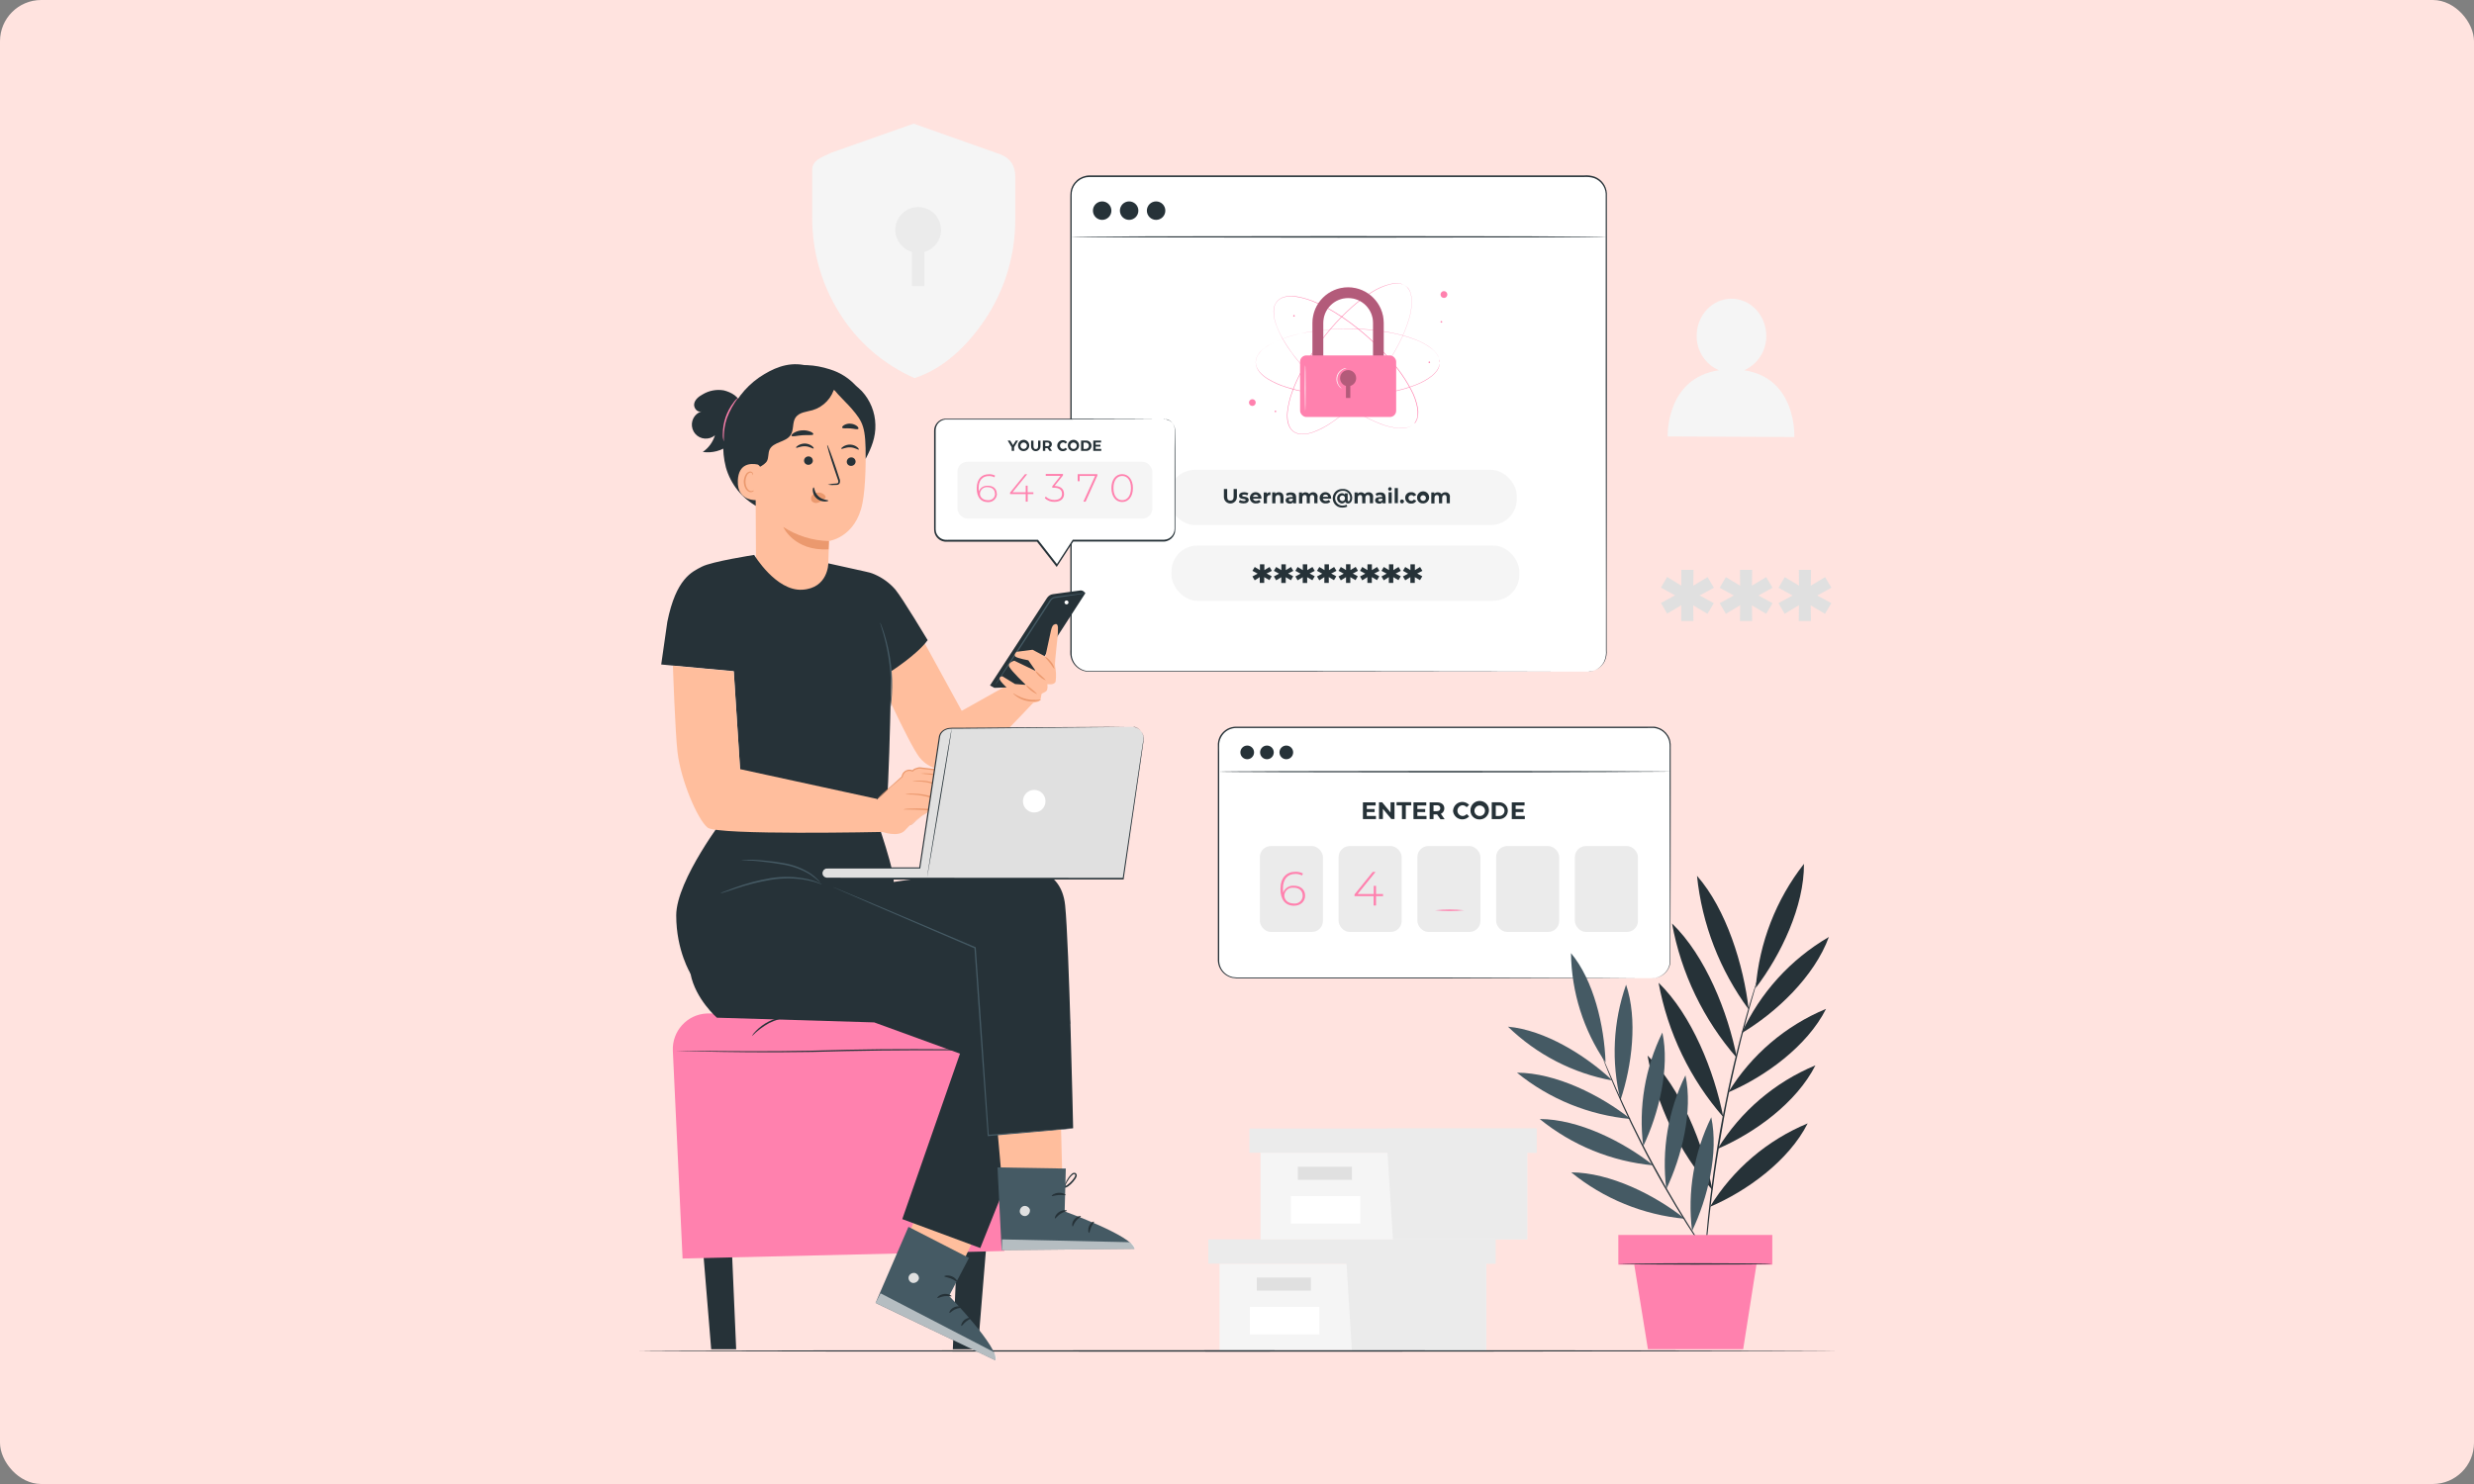 <?xml version="1.0" encoding="UTF-8"?>
<svg xmlns="http://www.w3.org/2000/svg" viewBox="0 0 300 180">
  <rect x="0" y="0" width="300" height="180" fill="#808080" stroke="none"/>
  <defs>
    <style>
      .cls-1 {
        fill: #ebebeb;
      }

      .cls-2 {
        fill: #eb996e;
      }

      .cls-3 {
        fill: #f5f5f5;
      }

      .cls-4 {
        fill: #fff;
      }

      .cls-5 {
        fill: #ffe3df;
      }

      .cls-6 {
        fill: #fafafa;
      }

      .cls-7 {
        fill: #ffbe9d;
      }

      .cls-8 {
        fill: #ff81ae;
      }

      .cls-9 {
        fill: #e0e0e0;
      }

      .cls-10 {
        fill: #455a64;
      }

      .cls-11 {
        fill: #263238;
      }

      .cls-12 {
        opacity: .3;
      }

      .cls-13 {
        opacity: .6;
      }
    </style>
  </defs>
  <g id="BG">
    <rect class="cls-5" width="300" height="180" rx="5" ry="5"></rect>
  </g>
  <g id="illustrations">
    <g>
      <g id="freepik--background-complete--inject-14">
        <path class="cls-3" d="m211.5,44.91c1.64-.73,2.7-2.36,2.68-4.16,0-2.48-1.87-4.51-4.2-4.52s-4.22,1.99-4.24,4.48c-.03,1.81,1.03,3.47,2.69,4.2-6.49.98-6.2,8.03-6.2,8.03l15.35.07s.35-7.13-6.08-8.1Z"></path>
        <path class="cls-3" d="m120.82,18.55l-10.03-3.55-9.93,3.5c-1.27.59-2.37.94-2.37,2.11v5.79c-.01,4.07,1.12,8.06,3.27,11.51,2.17,3.52,5.35,6.29,9.14,7.95,4.06-1.3,7.09-4.76,8.94-7.72,2.15-3.45,3.28-7.44,3.27-11.51v-5.21c-.01-1.66-.91-2.47-2.3-2.87Z"></path>
        <path class="cls-1" d="m114.11,27.9c0-1.53-1.23-2.78-2.76-2.79-1.53,0-2.78,1.23-2.79,2.76,0,1.25.82,2.34,2.02,2.68v4.15h1.52v-4.15c1.19-.33,2.02-1.42,2.02-2.66Z"></path>
        <path class="cls-9" d="m206.11,72.23l1.71.93-.77,1.29-1.73-1.02.03,1.9h-1.48v-1.92l-1.71,1.02-.75-1.29,1.71-.93-1.71-.94.75-1.29,1.72,1.06v-1.92h1.48l-.03,1.92,1.73-1.04.77,1.29-1.72.93Z"></path>
        <path class="cls-9" d="m213.23,72.23l1.71.93-.77,1.29-1.73-1.02.03,1.9h-1.48l.02-1.92-1.73,1.04-.75-1.29,1.71-.93-1.71-.94.75-1.29,1.73,1.04-.02-1.92h1.48l-.03,1.92,1.73-1.04.77,1.29-1.71.94Z"></path>
        <path class="cls-9" d="m220.36,72.23l1.71.93-.77,1.29-1.73-1.02.03,1.9h-1.48l.02-1.92-1.73,1.04-.75-1.29,1.71-.93-1.7-.94.75-1.29,1.73,1.04-.02-1.92h1.48l-.03,1.92,1.73-1.04.77,1.29-1.73.94Z"></path>
        <polygon class="cls-3" points="147.88 153.27 147.88 163.78 163.26 163.78 180.22 163.78 180.22 153.27 147.88 153.27"></polygon>
        <polygon class="cls-1" points="146.52 150.32 146.52 153.27 181.35 153.27 181.35 150.32 163.26 150.32 146.52 150.32"></polygon>
        <polygon class="cls-1" points="163.93 163.78 180.22 163.78 180.22 153.27 181.35 153.27 181.35 150.32 163.26 150.32 163.26 152.99 163.93 163.78"></polygon>
        <rect class="cls-9" x="152.4" y="154.96" width="6.56" height="1.58"></rect>
        <rect class="cls-4" x="151.56" y="158.52" width="8.42" height="3.34"></rect>
        <polygon class="cls-3" points="152.85 139.82 152.85 150.34 168.23 150.34 185.19 150.34 185.19 139.82 152.85 139.82"></polygon>
        <polygon class="cls-1" points="151.5 136.88 151.5 139.82 186.33 139.82 186.33 136.88 168.23 136.88 151.5 136.88"></polygon>
        <polygon class="cls-1" points="168.91 150.34 185.19 150.34 185.19 139.82 186.33 139.82 186.33 136.88 168.23 136.88 168.23 139.55 168.91 150.34"></polygon>
        <rect class="cls-9" x="157.38" y="141.52" width="6.56" height="1.58"></rect>
        <rect class="cls-4" x="156.53" y="145.08" width="8.42" height="3.34"></rect>
      </g>
      <g id="freepik--Floor--inject-14">
        <path class="cls-11" d="m222.47,163.86s-32.45.09-72.47.09-72.47-.04-72.47-.09,32.44-.09,72.47-.09,72.47.03,72.47.09Z"></path>
      </g>
      <g id="freepik--window-2--inject-14">
        <rect class="cls-4" x="147.76" y="88.22" width="54.77" height="30.43" rx="2.16" ry="2.16"></rect>
        <path class="cls-11" d="m200.37,118.65s.15,0,.42-.05c.41-.09.79-.29,1.09-.59.22-.22.38-.48.49-.77.06-.17.1-.34.12-.52v-3.39c0-4.22-.02-10.32-.03-17.86v-4.39c0-.5.05-1.02-.16-1.48-.29-.72-.96-1.22-1.73-1.3-.25-.02-.53,0-.79,0h-49.86c-.7,0-1.36.35-1.74.94-.19.29-.31.62-.34.96-.02.34,0,.71,0,1.06v25.33c.02.3.1.6.24.87.29.54.8.92,1.4,1.05.3.05.61.06.91.05h25.56l17.86.03,4.85.02h1.7-1.7l-4.85.02-17.86.03h-25.56c-.32.02-.63,0-.94-.05-.65-.14-1.2-.56-1.51-1.14-.16-.29-.24-.61-.26-.94v-26.33c.03-.37.14-.73.34-1.04.21-.31.48-.57.81-.75.33-.18.7-.27,1.08-.27h50.67c.27.03.54.11.78.23.48.25.86.66,1.07,1.16.1.25.15.51.16.77v5.15c0,7.54-.02,13.64-.03,17.86v3.39c-.02.18-.06.36-.13.53-.11.29-.28.56-.5.78-.3.3-.69.5-1.11.59-.11.02-.21.03-.32.03l-.12.03Z"></path>
        <path class="cls-11" d="m166.85,98.97v.38h-1.58v-2.03h1.54v.38h-1.07v.43h.95v.37h-.95v.47h1.11Z"></path>
        <path class="cls-11" d="m169.1,97.31v2.03h-.39l-1.02-1.24v1.24h-.47v-2.03h.38l1.02,1.24v-1.24h.48Z"></path>
        <path class="cls-11" d="m170.01,97.69h-.66v-.39h1.78v.39h-.66v1.66h-.47v-1.66Z"></path>
        <path class="cls-11" d="m172.98,98.97v.38h-1.58v-2.03h1.55v.38h-1.08v.43h.95v.37h-.95v.47h1.11Z"></path>
        <path class="cls-11" d="m174.66,99.35l-.4-.57h-.43v.57h-.47v-2.03h.89c.55,0,.89.28.89.74,0,.28-.16.54-.42.65l.46.66h-.51Zm-.44-1.67h-.39v.71h.39c.29,0,.43-.13.43-.36s-.15-.36-.43-.36Z"></path>
        <path class="cls-11" d="m176.2,98.33c.04-.62.57-1.1,1.19-1.06.29.02.56.15.76.36l-.3.28c-.13-.15-.32-.24-.51-.24-.36.03-.63.34-.61.7.02.33.28.58.61.61.2,0,.39-.09.51-.24l.3.28c-.42.46-1.13.49-1.59.07-.22-.2-.35-.47-.37-.77Z"></path>
        <path class="cls-11" d="m178.31,98.33c-.03-.62.44-1.15,1.06-1.18.62-.03,1.15.44,1.18,1.06.03.62-.44,1.15-1.06,1.18-.02,0-.04,0-.06,0-.58.03-1.08-.41-1.12-.99,0-.02,0-.04,0-.07Zm1.76,0c0-.35-.3-.63-.65-.63s-.63.3-.63.65c0,.35.29.63.64.63.35,0,.63-.27.64-.61,0-.01,0-.03,0-.04Z"></path>
        <path class="cls-11" d="m180.9,97.31h.92c.56,0,1.02.45,1.02,1.02s-.45,1.02-1.02,1.02h-.93v-2.03Zm.91,1.66c.35,0,.63-.28.63-.63,0-.35-.28-.63-.63-.63h-.43v1.27h.43Z"></path>
        <path class="cls-11" d="m184.9,98.97v.38h-1.58v-2.03h1.55v.38h-1.08v.43h.95v.37h-.95v.47h1.11Z"></path>
        <rect class="cls-1" x="152.77" y="102.62" width="7.65" height="10.42" rx="1.34" ry="1.34"></rect>
        <rect class="cls-1" x="162.32" y="102.62" width="7.65" height="10.42" rx="1.34" ry="1.34"></rect>
        <rect class="cls-1" x="171.87" y="102.62" width="7.65" height="10.42" rx="1.34" ry="1.34"></rect>
        <rect class="cls-1" x="181.42" y="102.62" width="7.65" height="10.42" rx="1.34" ry="1.34"></rect>
        <rect class="cls-1" x="190.97" y="102.62" width="7.65" height="10.42" rx="1.34" ry="1.34"></rect>
        <path class="cls-8" d="m158.26,108.63c0,.74-.58,1.23-1.35,1.23-1.07,0-1.64-.77-1.64-2.03,0-1.37.73-2.09,1.81-2.09.32-.01.64.06.92.21l-.12.24c-.25-.13-.52-.2-.8-.19-.91,0-1.51.6-1.51,1.78,0,.16.01.33.03.49.2-.54.73-.88,1.3-.84.81,0,1.36.47,1.36,1.2Zm-.3,0c0-.58-.42-.96-1.1-.96-.56-.06-1.06.34-1.12.9,0,.02,0,.05,0,.07,0,.48.4.95,1.16.95.53.06,1.01-.32,1.06-.85,0-.04,0-.07,0-.11Z"></path>
        <path class="cls-8" d="m167.71,108.7h-.85v1.13h-.29v-1.13h-2.32v-.21l2.21-2.73h.34l-2.17,2.68h1.95v-.99h.28v.99h.85v.26Z"></path>
        <path class="cls-8" d="m177.55,110.41c-1.18.12-2.37.12-3.54,0,1.18-.12,2.37-.12,3.54,0Z"></path>
        <circle class="cls-11" cx="151.24" cy="91.26" r=".83"></circle>
        <path class="cls-11" d="m154.46,91.26c0,.46-.37.83-.83.83s-.83-.37-.83-.83.37-.83.83-.83.83.37.83.83h0Z"></path>
        <circle class="cls-11" cx="155.98" cy="91.26" r=".83"></circle>
        <path class="cls-11" d="m202.62,93.6s-12.27.09-27.39.09-27.39-.04-27.39-.09,12.26-.09,27.39-.09,27.39.04,27.39.09Z"></path>
      </g>
      <g id="freepik--window-1--inject-14">
        <rect class="cls-4" x="129.86" y="21.38" width="64.92" height="60.08" rx="2.22" ry="2.22"></rect>
        <path class="cls-11" d="m192.56,81.46h.16c.16-.01.31-.04.46-.09.6-.18,1.09-.61,1.35-1.17.18-.42.25-.88.21-1.33v-5.8c0-6.23-.02-15.23-.03-26.38v-23.2c-.05-.84-.6-1.58-1.39-1.88-.4-.13-.83-.17-1.25-.14h-59.99c-.51,0-1,.19-1.38.52-.4.34-.66.81-.73,1.32-.02.26-.03.52-.02.78v43.95c0,3.68,0,7.27,0,10.76v.65c.02.21.07.41.15.61.16.39.42.72.77.96.34.24.75.37,1.16.38h24.48l26.38.03h9.67-2.5l-7.17.02-26.38.03h-24.49c-.91-.02-1.73-.59-2.07-1.44-.08-.21-.14-.43-.16-.65-.02-.23,0-.44,0-.66V24.08c0-.27,0-.54.03-.8.07-.55.35-1.05.77-1.42.41-.36.95-.57,1.5-.58h59.97c.44-.04.88.01,1.3.15.85.32,1.43,1.1,1.49,2.01v23.21c0,11.14-.02,20.15-.03,26.38v5.8c.04.46-.03.93-.22,1.35-.35.72-1.06,1.21-1.86,1.26l-.18.02Z"></path>
        <path class="cls-11" d="m134.77,25.55c0,.62-.5,1.12-1.12,1.12-.62,0-1.12-.5-1.12-1.12s.5-1.12,1.12-1.12c0,0,0,0,0,0,.62,0,1.12.5,1.12,1.12,0,0,0,0,0,0Z"></path>
        <circle class="cls-11" cx="136.92" cy="25.55" r="1.12"></circle>
        <circle class="cls-11" cx="140.19" cy="25.55" r="1.12"></circle>
        <path class="cls-11" d="m194.78,28.73c0,.05-14.53.09-32.46.09s-32.46-.04-32.46-.09,14.53-.09,32.46-.09,32.46.04,32.46.09Z"></path>
        <path class="cls-8" d="m171.49,51.36s.02-.04.08-.1l.04-.06.04-.08c.04-.06.07-.13.1-.2,0-.04.03-.08.05-.12l.04-.14c.01-.05.03-.11.03-.16,0-.06.02-.12.02-.18.02-.28,0-.56-.04-.84-.14-.76-.4-1.5-.77-2.18-.48-.91-1.03-1.77-1.66-2.58-.76-.98-1.59-1.91-2.47-2.78-1.02-1-2.11-1.93-3.25-2.77-.61-.45-1.25-.88-1.92-1.29-.69-.42-1.4-.79-2.14-1.12-.76-.35-1.55-.6-2.37-.74-.42-.07-.84-.08-1.27-.03-.21.03-.42.09-.61.18-.19.09-.36.22-.51.38-.14.16-.25.35-.32.55-.06.2-.1.42-.1.63,0,.42.05.85.17,1.26.24.8.58,1.56,1.02,2.27.41.69.86,1.36,1.35,1.99.48.62.99,1.21,1.5,1.76.97,1.04,2.02,2.02,3.13,2.91.96.79,1.98,1.5,3.05,2.14.88.53,1.8.99,2.76,1.35.72.29,1.48.46,2.25.52.28.01.56,0,.84-.06.06,0,.12-.03.17-.04.05-.01.1-.03.16-.05l.14-.06.12-.06c.06-.04.13-.08.18-.12l.07-.05.05-.05c.06-.06.09-.09.09-.09l-.09.09-.05.05-.07.05c-.06.05-.12.09-.19.12l-.11.07-.14.06s-.1.04-.15.05c-.06.02-.11.04-.17.05-.28.06-.56.08-.85.06-.77-.05-1.54-.23-2.26-.51-.96-.37-1.89-.82-2.77-1.35-1.07-.64-2.08-1.36-3.05-2.14-1.11-.9-2.16-1.87-3.13-2.91-.51-.55-1.02-1.14-1.5-1.76-.49-.64-.95-1.31-1.35-2-.43-.72-.77-1.48-1.02-2.29-.12-.41-.18-.84-.18-1.27,0-.22.04-.43.11-.64.08-.21.19-.4.34-.57.15-.16.33-.29.53-.39.2-.09.41-.15.63-.18.43-.05.86-.04,1.28.03.82.15,1.63.4,2.39.75.74.33,1.45.7,2.14,1.12.68.41,1.32.84,1.92,1.29,1.15.85,2.24,1.78,3.25,2.78.89.87,1.72,1.8,2.48,2.79.63.81,1.18,1.68,1.66,2.59.37.68.63,1.42.77,2.19.05.28.06.57.03.85,0,.06-.01.12-.03.17,0,.05-.02.11-.03.16l-.04.15s-.03.08-.05.12c-.03.07-.06.14-.1.2-.01.03-.03.05-.04.08l-.04.06-.12.09Z"></path>
        <path class="cls-8" d="m174.56,43.94v-.2s0-.05-.02-.09c-.01-.07-.03-.14-.06-.21,0-.04-.03-.08-.04-.12l-.07-.14s-.05-.1-.08-.14c-.03-.05-.06-.1-.1-.15-.17-.23-.37-.43-.59-.6-.62-.47-1.3-.85-2.03-1.11-.96-.36-1.95-.64-2.96-.82-1.23-.23-2.47-.37-3.72-.43-1.43-.07-2.85-.04-4.28.09-.75.07-1.51.18-2.29.32-.79.14-1.57.34-2.34.59-.8.24-1.56.58-2.27,1.02-.36.22-.69.5-.96.82-.14.16-.25.34-.34.54-.08.2-.13.41-.14.62,0,.21.05.42.13.62.09.19.2.37.34.54.28.32.61.6.97.82.71.43,1.47.77,2.27,1.02.77.24,1.55.44,2.34.59.78.15,1.54.25,2.29.32,1.42.13,2.85.16,4.28.09,1.25-.05,2.49-.19,3.72-.41,1.01-.18,2-.46,2.96-.82.73-.27,1.41-.64,2.03-1.11.22-.17.42-.38.59-.6.04-.05.07-.1.1-.15.03-.04.06-.09.08-.14l.07-.13s.03-.08.04-.13c.03-.07.05-.14.06-.21,0-.03,0-.06.02-.08v-.2.29c-.01.07-.03.14-.05.21,0,.04-.03.08-.04.13l-.06.14s-.05.1-.08.14c-.03.05-.06.1-.1.15-.17.23-.37.43-.59.61-.61.48-1.3.85-2.03,1.12-.96.37-1.95.65-2.96.83-1.23.23-2.47.38-3.72.43-1.43.07-2.86.04-4.28-.09-.75-.07-1.52-.17-2.3-.32-.79-.15-1.58-.34-2.35-.59-.8-.24-1.56-.58-2.28-1.02-.37-.23-.7-.5-.98-.83-.14-.17-.25-.35-.34-.55-.18-.41-.18-.88,0-1.29.09-.2.2-.38.34-.55.29-.32.62-.6.99-.83.72-.43,1.48-.77,2.28-1.02.77-.25,1.55-.44,2.34-.59.78-.15,1.54-.25,2.3-.32,1.41-.14,2.83-.17,4.25-.11,1.25.06,2.49.2,3.72.44,1.01.19,2,.46,2.96.83.73.27,1.42.64,2.03,1.12.22.18.42.38.59.61.04.05.07.1.1.15.03.05.06.09.08.14l.06.13s.03.09.04.13c.03.07.04.14.05.22v.16c.02.07.02.12.02.12Z"></path>
        <path class="cls-8" d="m170.49,34.71l-.11-.07-.06-.04s-.05-.03-.08-.04c-.06-.04-.13-.06-.2-.08-.04,0-.08-.03-.13-.04l-.15-.03c-.05-.01-.11-.02-.16-.02-.06,0-.12,0-.18,0-.28,0-.56.03-.84.09-.75.2-1.46.51-2.12.92-.87.54-1.7,1.15-2.46,1.83-.93.82-1.8,1.71-2.61,2.66-.93,1.08-1.78,2.23-2.54,3.44-.4.63-.79,1.31-1.15,1.99-.37.71-.7,1.45-.97,2.21-.29.78-.49,1.59-.58,2.42-.05.42-.03.85.06,1.27.05.21.12.41.22.6.1.19.24.35.41.49.17.13.37.22.57.27.21.05.42.07.63.06.42-.02.84-.11,1.24-.26.78-.3,1.52-.69,2.2-1.16.66-.45,1.3-.95,1.9-1.49.59-.52,1.14-1.07,1.66-1.61.97-1.04,1.87-2.15,2.69-3.32.72-1.02,1.36-2.08,1.93-3.19.47-.91.86-1.86,1.16-2.84.24-.74.36-1.51.36-2.29,0-.28-.04-.56-.12-.83,0-.06-.04-.12-.05-.17s-.04-.1-.06-.15l-.06-.13s-.05-.08-.07-.11c-.04-.06-.08-.12-.14-.18l-.05-.07-.05-.05-.09-.09.1.08.05.05s.04.04.06.06c.05.05.1.11.14.18.02.04.05.07.07.11l.06.14s.05.1.06.15c.02.05.04.11.05.17.08.27.12.55.12.84,0,.78-.12,1.55-.36,2.29-.3.98-.69,1.94-1.16,2.85-.57,1.11-1.21,2.18-1.93,3.19-.82,1.17-1.72,2.28-2.69,3.33-.51.55-1.07,1.1-1.66,1.62-.6.54-1.23,1.04-1.9,1.49-.68.48-1.43.88-2.21,1.17-.4.15-.83.24-1.26.26-.22,0-.44-.01-.65-.06-.21-.06-.41-.16-.59-.29-.17-.14-.31-.31-.42-.5-.1-.19-.18-.4-.23-.61-.08-.42-.1-.85-.05-1.28.09-.83.29-1.65.58-2.43.27-.76.6-1.5.97-2.21.36-.7.75-1.37,1.15-2.01.77-1.2,1.62-2.35,2.55-3.44.81-.95,1.68-1.84,2.61-2.66.77-.68,1.59-1.3,2.47-1.83.66-.41,1.38-.72,2.13-.91.28-.07.56-.1.84-.09h.18c.05,0,.11.01.16.02l.15.03.13.04c.07.02.14.05.2.09.03.01.05.02.08.04l.06.04.11.09Z"></path>
        <path class="cls-8" d="m152.15,48.54c.16.16.16.42,0,.58-.16.16-.42.16-.58,0-.16-.16-.16-.42,0-.58.16-.16.42-.16.58,0,0,0,0,0,0,0Z"></path>
        <path class="cls-8" d="m175.51,35.72c0,.23-.18.42-.41.42s-.42-.18-.42-.41c0-.23.18-.42.41-.42,0,0,0,0,0,0,.23,0,.41.18.42.41,0,0,0,0,0,0Z"></path>
        <path class="cls-8" d="m154.76,49.9c0,.06-.05.1-.1.1s-.1-.05-.1-.1.05-.1.1-.1h0c.06,0,.1.05.1.1Z"></path>
        <path class="cls-8" d="m157.01,38.31c0,.06-.05.1-.1.1-.06,0-.1-.05-.1-.1s.05-.1.1-.1h0c.06,0,.1.05.1.1Z"></path>
        <path class="cls-8" d="m173.42,43.94c0,.06-.05.1-.1.1s-.1-.05-.1-.1.05-.1.1-.1.1.05.1.1h0Z"></path>
        <path class="cls-8" d="m174.89,39.04c0,.06-.05.1-.11.1-.06,0-.1-.05-.1-.1,0-.06.05-.1.11-.1.06,0,.1.05.1.1Z"></path>
        <path class="cls-8" d="m167.8,46.25h-1.3v-7.08c0-1.67-1.35-3.02-3.02-3.02s-3.02,1.35-3.02,3.02h0v7.08h-1.31v-7.08c0-2.39,1.94-4.32,4.32-4.32s4.32,1.94,4.32,4.32v7.08Z"></path>
        <g class="cls-12">
          <path d="m167.8,46.25h-1.3v-7.08c0-1.67-1.35-3.02-3.02-3.02s-3.02,1.35-3.02,3.02h0v7.08h-1.31v-7.08c0-2.39,1.94-4.32,4.32-4.32s4.32,1.94,4.32,4.32v7.08Z"></path>
        </g>
        <rect class="cls-8" x="157.65" y="43.11" width="11.65" height="7.47" rx=".76" ry=".76"></rect>
        <g class="cls-12">
          <path d="m164.45,45.87c0-.54-.43-.98-.97-.98s-.98.43-.98.97c0,.44.29.83.71.95v1.46h.53v-1.46c.42-.12.71-.5.71-.93Z"></path>
        </g>
        <path class="cls-6" d="m158.27,49.87s-.05-1.25-.05-2.78.02-2.79.05-2.79.05,1.25.05,2.79-.02,2.78-.05,2.78Z"></path>
        <path class="cls-6" d="m162.71,47.12s-.05,0-.12-.06c-.1-.07-.18-.16-.25-.25-.46-.59-.35-1.44.24-1.9.07-.06.16-.11.24-.15.11-.06.22-.1.34-.12.04,0,.09,0,.13,0-.15.05-.3.11-.44.18-.65.36-.89,1.18-.53,1.84.02.04.04.07.07.11.09.13.2.24.31.35Z"></path>
        <rect class="cls-3" x="141.74" y="56.99" width="42.19" height="6.7" rx="3.16" ry="3.16"></rect>
        <rect class="cls-3" x="142.05" y="66.17" width="42.19" height="6.7" rx="3.16" ry="3.16"></rect>
        <path class="cls-11" d="m148.41,60.28v-.97h.4v.95c0,.34.14.46.39.46s.39-.14.39-.46v-.95h.4v.97c0,.43-.35.79-.79.79-.43,0-.79-.35-.79-.79h0Z"></path>
        <path class="cls-11" d="m150.22,60.92l.13-.28c.14.08.3.13.46.13.18,0,.24-.05.24-.12,0-.22-.8,0-.8-.52,0-.25.23-.43.62-.43.18,0,.35.04.51.12l-.13.27c-.12-.07-.25-.1-.38-.1-.17,0-.25.05-.25.12,0,.23.8,0,.8.53,0,.25-.23.42-.63.42-.2,0-.4-.04-.58-.14Z"></path>
        <path class="cls-11" d="m152.96,60.49h-1.02c.04.17.21.29.38.27.13,0,.25-.04.34-.13l.21.22c-.14.15-.34.23-.55.21-.37.05-.71-.22-.76-.59,0-.03,0-.06,0-.09,0-.37.3-.68.68-.68.01,0,.02,0,.03,0,.37,0,.68.29.69.66,0,0,0,.01,0,.02,0,.03,0,.07,0,.1Zm-1.02-.23h.65c-.05-.18-.24-.29-.42-.24-.12.03-.21.12-.24.24Z"></path>
        <path class="cls-11" d="m154.06,59.69v.36h-.09c-.19,0-.34.15-.34.34,0,.01,0,.02,0,.04v.63h-.39v-1.33h.37v.16c.11-.13.28-.2.44-.18Z"></path>
        <path class="cls-11" d="m155.64,60.28v.76h-.39v-.7c0-.22-.1-.31-.27-.31s-.32.12-.32.36v.66h-.39v-1.33h.37v.16c.12-.12.28-.18.44-.18.29-.02.54.2.55.49,0,.03,0,.06,0,.1Z"></path>
        <path class="cls-11" d="m157.17,60.29v.76h-.36v-.15c-.09.13-.25.2-.41.19-.31,0-.5-.17-.5-.4s.17-.4.57-.4h.3c0-.16-.1-.26-.31-.26-.14,0-.27.04-.38.13l-.14-.27c.17-.11.37-.17.58-.16.41-.01.65.17.65.58Zm-.39.34v-.14h-.26c-.18,0-.24.07-.24.16s.08.16.22.16c.12,0,.23-.07.27-.18h.01Z"></path>
        <path class="cls-11" d="m159.76,60.28v.76h-.39v-.7c0-.22-.09-.31-.25-.31s-.29.11-.29.34v.68h-.37v-.7c0-.22-.09-.31-.25-.31s-.29.11-.29.34v.68h-.4v-1.33h.37v.16c.11-.12.26-.18.42-.18.17,0,.34.08.44.22.12-.15.29-.23.48-.22.28-.02.53.2.55.48,0,.03,0,.07,0,.1Z"></path>
        <path class="cls-11" d="m161.42,60.49h-1.02c.04.18.2.29.38.27.13,0,.25-.04.34-.13l.2.22c-.14.15-.34.23-.55.21-.37.04-.71-.22-.75-.59,0-.03,0-.06,0-.09,0-.37.3-.68.68-.68.01,0,.02,0,.03,0,.37,0,.68.3.68.68.02.03.02.07.01.1Zm-1.02-.23h.66c-.02-.17-.17-.29-.34-.27-.16,0-.3.12-.31.27h0Z"></path>
        <path class="cls-11" d="m163.97,60.37c0,.44-.2.7-.51.7-.15,0-.29-.08-.34-.22-.09.14-.25.23-.42.22-.35-.04-.6-.35-.56-.69.03-.3.26-.53.56-.56.15,0,.29.05.38.17v-.15h.34v.8c0,.12.05.16.12.16s.18-.13.18-.42c0-.47-.37-.85-.83-.85-.03,0-.06,0-.09,0-.5,0-.9.4-.9.9s.4.9.9.9c.17,0,.33-.04.49-.11l.08.23c-.18.08-.37.12-.57.12-.63.03-1.16-.45-1.19-1.07-.03-.63.45-1.16,1.07-1.19.04,0,.08,0,.12,0,.6-.05,1.12.4,1.17.99,0,.03,0,.06,0,.08Zm-.88.07c.02-.17-.1-.32-.27-.34-.01,0-.03,0-.04,0-.19,0-.34.15-.34.34s.15.34.34.34c.17,0,.31-.13.31-.3,0-.01,0-.03,0-.04Z"></path>
        <path class="cls-11" d="m166.5,60.28v.76h-.39v-.7c0-.22-.09-.31-.25-.31s-.29.11-.29.34v.68h-.39v-.7c0-.22-.09-.31-.25-.31s-.29.11-.29.34v.68h-.39v-1.33h.37v.16c.11-.12.26-.18.42-.18.17,0,.34.08.44.22.12-.14.29-.23.48-.22.28-.02.53.19.55.48,0,.03,0,.07,0,.1Z"></path>
        <path class="cls-11" d="m168.02,60.29v.76h-.36v-.15c-.09.13-.25.2-.41.19-.31,0-.5-.17-.5-.4s.17-.4.57-.4h.3c0-.16-.1-.26-.3-.26-.14,0-.27.04-.38.13l-.14-.27c.17-.11.37-.17.57-.16.41-.01.64.17.64.58Zm-.39.34v-.14h-.26c-.18,0-.24.07-.24.16s.08.16.22.16c.12,0,.24-.07.28-.18Z"></path>
        <path class="cls-11" d="m168.33,59.31c0-.12.1-.22.22-.22,0,0,.01,0,.02,0,.12.01.2.12.19.24-.01.12-.12.2-.24.19-.11-.01-.19-.1-.19-.21Zm.05.4h.38v1.33h-.38v-1.33Z"></path>
        <path class="cls-11" d="m169.12,59.2h.39v1.83h-.39v-1.83Z"></path>
        <path class="cls-11" d="m169.77,60.82c0-.13.11-.24.24-.24s.24.11.24.24-.11.24-.24.24-.24-.11-.24-.24Z"></path>
        <path class="cls-11" d="m170.39,60.38c0-.37.3-.68.67-.68.02,0,.04,0,.07,0,.25-.02.49.11.6.34l-.3.16c-.11-.16-.33-.2-.49-.09-.16.11-.2.33-.09.49.06.1.17.15.29.16.13,0,.24-.07.3-.18l.3.16c-.11.22-.35.36-.6.34-.37.04-.7-.24-.74-.61,0-.03,0-.06,0-.08Z"></path>
        <path class="cls-11" d="m171.84,60.38c-.03-.4.27-.75.68-.78s.75.27.78.68c.03.4-.27.75-.68.78-.02,0-.03,0-.05,0-.37.03-.7-.25-.73-.62,0-.02,0-.04,0-.06Zm1.07,0c-.02-.19-.18-.32-.37-.31-.19.02-.32.18-.31.37.02.17.16.31.34.31.19,0,.34-.15.34-.34,0-.01,0-.02,0-.03Z"></path>
        <path class="cls-11" d="m175.81,60.28v.76h-.39v-.7c0-.22-.1-.31-.25-.31s-.29.11-.29.34v.68h-.39v-.7c0-.22-.09-.31-.25-.31s-.29.11-.29.34v.68h-.39v-1.33h.37v.16c.11-.12.26-.18.42-.18.17,0,.34.07.44.22.12-.14.29-.23.48-.22.28-.02.53.19.55.48,0,.03,0,.07,0,.1Z"></path>
        <path class="cls-11" d="m153.58,69.56l.63.34-.28.47-.63-.37v.7h-.54v-.7l-.61.39-.28-.47.63-.34-.63-.34.28-.47.63.38v-.7h.54v.7l.63-.38.28.47-.65.33Z"></path>
        <path class="cls-11" d="m156.19,69.56l.63.34-.28.48-.63-.37v.7h-.54v-.7l-.62.38-.28-.47.63-.34-.63-.34.28-.47.63.38v-.7h.54v.7l.63-.38.28.47-.64.33Z"></path>
        <path class="cls-11" d="m158.8,69.56l.63.34-.29.48-.63-.37v.7h-.54v-.7l-.62.38-.27-.47.63-.34-.63-.34.27-.47.63.38v-.7h.54v.7l.63-.38.28.47-.64.33Z"></path>
        <path class="cls-11" d="m161.41,69.56l.63.34-.28.47-.63-.37v.7h-.54v-.7l-.61.39-.28-.47.63-.34-.63-.34.28-.47.63.38v-.7h.54v.7l.63-.38.28.47-.65.33Z"></path>
        <path class="cls-11" d="m164.02,69.56l.63.34-.28.47-.63-.37v.7h-.52v-.7l-.63.39-.28-.47.63-.34-.63-.34.28-.47.63.37v-.7h.54v.7l.63-.38.28.47-.64.35Z"></path>
        <path class="cls-11" d="m166.63,69.56l.63.34-.28.47-.63-.37v.7h-.54v-.7l-.62.39-.27-.47.63-.34-.63-.34.27-.47.63.38v-.7h.54v.7l.63-.38.28.47-.64.33Z"></path>
        <path class="cls-11" d="m169.23,69.56l.63.34-.28.47-.63-.37v.7h-.54v-.7l-.61.39-.28-.47.63-.34-.63-.34.28-.47.63.38v-.7h.53v.7l.63-.38.28.47-.64.33Z"></path>
        <path class="cls-11" d="m171.84,69.56l.63.34-.28.47-.63-.37v.7h-.54v-.7l-.62.39-.28-.47.63-.34-.63-.34.28-.47.63.38v-.7h.54v.7l.63-.38.28.47-.64.33Z"></path>
      </g>
      <g id="freepik--Message--inject-14">
        <path class="cls-4" d="m141.1,50.85h-26.37c-.76,0-1.37.61-1.37,1.37,0,0,0,0,0,0v12.01c0,.75.59,1.36,1.34,1.37.01,0,.02,0,.03,0h11.06l2.35,3.02,1.96-3.02h11c.76,0,1.37-.61,1.37-1.37h0v-12.01c0-.76-.61-1.37-1.37-1.37Z"></path>
        <path class="cls-11" d="m141.1,50.85h.13c.13.01.25.04.38.08.2.07.38.19.52.34.21.22.33.51.36.81.03,1.31.02,3.21.03,5.62v6.23c0,.2,0,.4-.03.6-.04.21-.13.4-.25.57-.26.35-.66.57-1.09.59h-11.06l.07-.03c-.62.94-1.28,1.97-1.96,3.01l-.06.1-.07-.09-2.35-3.01.07.03h-11.22c-.62-.07-1.12-.53-1.26-1.13-.03-.19-.05-.38-.04-.58v-11.76c0-.18.03-.36.1-.52.13-.33.37-.6.68-.77.16-.08.32-.13.5-.15.17,0,.33,0,.5,0h13.08l9.48.03,2.58.02h.91-.91l-2.58.02-9.48.03h-13.53c-.15.02-.3.06-.44.14-.28.14-.5.38-.61.68-.06.15-.09.31-.09.46v11.77c-.01.18,0,.36.03.54.12.53.57.93,1.11.99.17.02.37,0,.56,0h10.7l.03.03,2.35,3.01h-.14l1.96-3.01.02-.04h11.1c.39-.01.76-.21.99-.53.11-.15.19-.33.23-.51.03-.19.04-.38.03-.57v-6.23c0-2.4,0-4.31.02-5.62-.03-.28-.15-.55-.34-.76-.14-.16-.31-.28-.5-.36-.16-.03-.32-.03-.48-.01Z"></path>
        <path class="cls-11" d="m122.97,54.25v.44h-.29v-.45l-.49-.8h.31l.34.56.34-.56h.28l-.49.8Z"></path>
        <path class="cls-11" d="m123.45,54.06c-.02-.37.27-.69.65-.71.37-.02.69.27.71.65.02.37-.27.69-.65.71,0,0-.02,0-.03,0-.36.02-.66-.26-.68-.62,0-.01,0-.02,0-.03Zm1.08,0c0-.22-.18-.39-.4-.39s-.39.18-.39.4c0,.22.18.39.39.39.21,0,.39-.16.39-.37,0,0,0-.02,0-.02Z"></path>
        <path class="cls-11" d="m125.03,54.14v-.69h.29v.68c0,.24.1.34.28.34s.28-.1.28-.34v-.68h.29v.7c0,.31-.25.57-.57.57s-.57-.25-.57-.57h0Z"></path>
        <path class="cls-11" d="m127.26,54.69l-.24-.34h-.27v.34h-.29v-1.25h.54c.34,0,.55.17.55.45,0,.17-.1.33-.26.4l.28.4h-.31Zm-.27-1.02h-.24v.45h.24c.18,0,.26-.08.26-.22s-.09-.23-.27-.23h0Z"></path>
        <path class="cls-11" d="m128.2,54.06c0-.37.31-.67.68-.67.2,0,.39.09.52.25l-.19.17c-.08-.1-.19-.15-.32-.15-.22.02-.38.22-.36.44.02.19.17.35.36.36.12,0,.24-.05.32-.15l.19.17c-.24.29-.67.33-.95.09-.15-.13-.24-.31-.25-.51Z"></path>
        <path class="cls-11" d="m129.49,54.06c-.02-.37.27-.69.65-.71.37-.02.69.27.71.65.02.37-.27.69-.65.71,0,0-.02,0-.03,0-.36.02-.66-.26-.68-.62,0-.01,0-.02,0-.03Zm1.08,0c0-.22-.18-.39-.4-.39-.22,0-.39.18-.39.4,0,.21.18.39.39.39.21,0,.39-.16.39-.37,0,0,0-.02,0-.03h0Z"></path>
        <path class="cls-11" d="m131.09,53.44h.57c.35-.04.66.22.69.56.04.35-.22.66-.56.69-.04,0-.09,0-.13,0h-.57v-1.25Zm.56,1.02c.22,0,.39-.17.39-.39s-.17-.39-.39-.39h-.26v.78h.26Z"></path>
        <path class="cls-11" d="m133.54,54.46v.23h-.97v-1.25h.95v.23h-.66v.27h.58v.23h-.58v.28h.68Z"></path>
        <rect class="cls-3" x="116.1" y="56.01" width="23.63" height="6.89" rx="1.2" ry="1.2"></rect>
        <path class="cls-8" d="m120.89,59.88c0,.56-.45,1.02-1.01,1.02-.03,0-.07,0-.1,0-.87,0-1.34-.63-1.34-1.67,0-1.13.6-1.71,1.48-1.71.26-.01.52.05.75.17l-.1.2c-.2-.11-.43-.16-.66-.15-.75,0-1.24.49-1.24,1.46,0,.13,0,.27.03.4.16-.44.6-.71,1.06-.68.68-.02,1.11.37,1.11.97Zm-.24,0c0-.48-.34-.79-.9-.79-.46-.05-.87.29-.92.75,0,.02,0,.03,0,.05,0,.39.34.78.95.78.43.05.83-.25.88-.68,0-.04,0-.07,0-.11h-.01Z"></path>
        <path class="cls-8" d="m125.32,59.93h-.7v.92h-.24v-.92h-1.9v-.18l1.81-2.23h.27l-1.78,2.19h1.6v-.81h.23v.81h.7v.22Z"></path>
        <path class="cls-8" d="m129.03,59.91c0,.56-.4.96-1.17.96-.44.02-.86-.15-1.17-.45l.12-.19c.28.28.66.42,1.05.41.6,0,.92-.28.92-.74s-.3-.74-.97-.74h-.21v-.18l.99-1.26h-1.78v-.23h2.09v.17l-1.02,1.28c.79.03,1.14.41,1.14.95Z"></path>
        <path class="cls-8" d="m133.07,57.51v.17l-1.43,3.17h-.27l1.42-3.12h-1.87v.64h-.24v-.86h2.39Z"></path>
        <path class="cls-8" d="m134.77,59.2c0-1.04.54-1.69,1.3-1.69s1.31.65,1.31,1.69-.54,1.69-1.31,1.69-1.3-.68-1.3-1.69Zm2.37,0c0-.93-.43-1.47-1.06-1.47s-1.06.54-1.06,1.47.43,1.47,1.06,1.47,1.06-.55,1.06-1.47Z"></path>
      </g>
      <g id="freepik--Plant--inject-14">
        <path class="cls-11" d="m207.35,146.38c4.43-1.88,9.56-5.58,11.85-10.12-4.92,2.04-9.06,5.58-11.85,10.12"></path>
        <path class="cls-11" d="m208.29,139.34c4.43-1.88,9.56-5.58,11.85-10.12-4.92,2.04-9.07,5.58-11.85,10.12"></path>
        <path class="cls-11" d="m209.58,132.49c4.43-1.88,9.56-5.58,11.85-10.12-4.92,2.04-9.07,5.58-11.85,10.12"></path>
        <path class="cls-11" d="m211.18,125.32c4.18-2.47,8.84-6.87,10.59-11.67-4.65,2.71-8.34,6.78-10.58,11.67"></path>
        <path class="cls-11" d="m212.9,119.83c3.05-3.98,5.89-9.92,5.85-15.05-3.39,4.33-5.42,9.57-5.85,15.05"></path>
        <path class="cls-11" d="m212.05,122.44c-.62-5.39-2.71-12.16-6.27-16.21.6,5.87,2.77,11.46,6.27,16.21"></path>
        <path class="cls-11" d="m210.62,128.33c-1.08-5.56-3.83-12.43-7.87-16.32,1.11,6.05,3.82,11.69,7.87,16.32"></path>
        <path class="cls-11" d="m208.97,135.52c-1.08-5.57-3.83-12.43-7.85-16.32,1.11,6.05,3.82,11.69,7.87,16.32"></path>
        <path class="cls-11" d="m207.65,144.35c-1.09-5.56-3.83-12.43-7.87-16.32,1.11,6.05,3.82,11.69,7.87,16.32"></path>
        <path class="cls-11" d="m213.11,118.78s-.03.05-.03.08c-.02.06-.05.15-.08.25-.07.23-.18.56-.31.96-.27.84-.63,2.05-1.05,3.56s-.89,3.31-1.37,5.33-.95,4.25-1.4,6.59-.8,4.6-1.09,6.66-.5,3.91-.66,5.46-.26,2.82-.31,3.7c-.03.43-.05.76-.06,1.02v.26s0,.06,0,.09c.01-.03.02-.06.02-.09,0-.07,0-.16.03-.26.02-.24.06-.58.1-1.02.07-.87.2-2.13.37-3.69s.4-3.41.69-5.45.68-4.3,1.1-6.65.92-4.57,1.38-6.59.92-3.82,1.33-5.34.75-2.73,1-3.57l.28-.97c.03-.1.05-.19.07-.25,0-.03,0-.06,0-.09Z"></path>
        <path class="cls-10" d="m205.18,149.31c1.88-3.93,3.25-9.48,2.33-13.79-2.1,4.27-2.91,9.06-2.33,13.79"></path>
        <path class="cls-10" d="m202.06,144.22c1.88-3.94,3.25-9.48,2.32-13.79-2.1,4.27-2.91,9.06-2.32,13.79"></path>
        <path class="cls-10" d="m199.26,139.03c1.88-3.94,3.25-9.48,2.32-13.79-2.1,4.27-2.91,9.06-2.32,13.79"></path>
        <path class="cls-10" d="m196.5,133.44c1.4-4.16,2.1-9.84.68-14-1.58,4.5-1.81,9.37-.68,14"></path>
        <path class="cls-10" d="m194.69,128.87c-.14-4.43-1.44-9.98-4.19-13.26.06,4.74,1.52,9.35,4.19,13.26"></path>
        <path class="cls-10" d="m195.53,131.06c-3.26-3.07-8.22-6.13-12.67-6.53,3.48,3.38,7.89,5.66,12.67,6.53"></path>
        <path class="cls-10" d="m197.73,135.73c-3.65-2.9-9.08-5.61-13.78-5.62,3.93,3.2,8.73,5.15,13.78,5.62"></path>
        <path class="cls-10" d="m200.48,141.35c-3.65-2.89-9.08-5.61-13.77-5.62,3.93,3.2,8.73,5.15,13.77,5.62"></path>
        <path class="cls-10" d="m204.31,147.83c-3.65-2.9-9.08-5.61-13.78-5.63,3.93,3.2,8.73,5.16,13.78,5.63"></path>
        <path class="cls-11" d="m194.27,128.07s0,.02.02.07l.07.21.3.8c.27.68.68,1.69,1.2,2.9,1.04,2.43,2.59,5.76,4.51,9.32.96,1.78,1.93,3.45,2.83,4.95s1.76,2.83,2.49,3.94,1.35,1.99,1.77,2.59l.5.68.13.18s.05.06.05.06c-.01-.02-.02-.05-.04-.07l-.12-.19c-.12-.17-.27-.41-.47-.71-.42-.61-1.02-1.51-1.73-2.62s-1.56-2.45-2.46-3.95-1.85-3.18-2.81-4.95c-1.92-3.53-3.47-6.85-4.55-9.29-.53-1.21-.96-2.2-1.24-2.88l-.34-.79-.09-.2s-.02-.03-.03-.05Z"></path>
        <polygon class="cls-8" points="196.24 149.79 214.91 149.79 214.91 153.39 212.99 153.39 211.38 163.65 199.83 163.65 198.17 153.39 196.24 153.39 196.24 149.79"></polygon>
        <path class="cls-11" d="m196.24,153.31s4.15-.09,9.27-.09,9.27.04,9.27.09-4.15.08-9.27.08-9.27-.04-9.27-.08Z"></path>
      </g>
      <g id="freepik--Character--inject-14">
        <polygon class="cls-11" points="89.27 163.66 86.24 163.66 85.12 150.01 88.68 150.01 89.27 163.66"></polygon>
        <polygon class="cls-11" points="115.54 163.66 118.57 163.66 119.69 150.01 116.13 150.01 115.54 163.66"></polygon>
        <path class="cls-8" d="m121.78,151.74l-39.01.91-1.18-25.2c-.11-2.38,1.73-4.41,4.11-4.52.07,0,.14,0,.21,0h33.24c2.39,0,4.33,1.94,4.33,4.33,0,.1,0,.2-.01.3l-1.68,24.19Z"></path>
        <path class="cls-11" d="m123.78,127.37h-.43l-1.23.02h-4.52c-3.82,0-9.09-.03-14.92.1-5.83.19-11.11.16-14.92.1-1.91-.03-3.46-.07-4.52-.1l-1.23-.04h-.32s-.07,0-.11,0h1.66l4.52.04c3.82.03,9.09.04,14.92-.16,5.83-.13,11.1-.07,14.92-.04l4.52.04,1.23.02h.32l.11.02Z"></path>
        <path class="cls-11" d="m95.81,123.32c-.88.13-1.73.38-2.53.76-.78.43-1.49.97-2.1,1.6.12-.24.29-.45.48-.63.9-.93,2.08-1.53,3.36-1.71.26-.05.53-.06.79-.02Z"></path>
        <path class="cls-7" d="m111.85,77.51l4.77,8.71,6.97-3.91,3.39,1.12s-8.54,9.28-9.94,9.77-4.03.56-5.53-1.32c-1.35-1.72-5.36-10.72-5.36-10.72l5.7-3.65Z"></path>
        <path class="cls-11" d="m131.49,71.82c-.12-.15-.32-.23-.51-.2l-3.31.45c-.29.04-.55.21-.71.46l-6.91,10.61.53.29,3.68-.12,7.35-11.36-.1-.13Z"></path>
        <path class="cls-4" d="m129.13,73.2c.07.11.22.14.33.07.11-.07.14-.22.07-.33-.07-.11-.22-.14-.33-.07-.02.01-.04.03-.05.04-.08.07-.09.2-.02.28Z"></path>
        <path class="cls-10" d="m131.59,71.95c-.21.06-.43.1-.64.13l-1.76.27-1.22.18c-.21.02-.4.13-.51.3l-.39.61c-.55.84-1.14,1.75-1.76,2.71-1.26,1.92-2.4,3.66-3.24,4.91l-1,1.5c-.12.19-.25.36-.39.53.1-.2.21-.39.34-.57l.95-1.51c.81-1.27,1.93-3.02,3.19-4.94.63-.96,1.23-1.87,1.77-2.71.14-.21.27-.41.4-.61.15-.21.38-.34.63-.37l1.22-.16,1.77-.21c.21-.04.42-.06.64-.06Z"></path>
        <path class="cls-7" d="m127.9,75.74s-.29-.05-.46.76-.68,3.13-.68,3.13l-1.55-.82-1.94.25s-.42.39-.11.6,1.54.43,1.54.43l.9,1.3-2.6-1.25s-.87.23-.61.75,2,2.18,2,2.18l-1.3-.1-1.54-.94s-.47.02-.3.43,1.79,1.87,1.79,1.87l1.95.95s1.07-.08,1.17-.4c.07-.25.11-.5.13-.76,0,0,.57-.15.68-.43.06-.23.07-.47.04-.71,0,0,.89.16,1-.34.08-.62.05-1.24-.07-1.85-.09-.38.38-3.92.34-4.03s.19-1.27-.37-1.04Z"></path>
        <path class="cls-2" d="m126.22,84.89c-.15.09-.33.15-.51.16-.87.13-1.75-.08-2.46-.59-.27-.19-.4-.34-.38-.37s.65.48,1.6.7,1.74.03,1.75.09Z"></path>
        <path class="cls-2" d="m125.76,84.19s-.38-.14-.75-.44-.61-.61-.58-.64.34.19.7.49.65.55.62.59Z"></path>
        <path class="cls-2" d="m126.79,82.51s-.38-.13-.72-.45-.55-.65-.51-.68.31.23.64.53.62.55.59.6Z"></path>
        <path class="cls-2" d="m127.87,81.15c-.05.02-.25-.34-.56-.74s-.61-.68-.58-.73.41.18.73.61c.22.24.36.54.4.86Z"></path>
        <path class="cls-11" d="m129.18,143.94c.03-.11.03-.22,0-.32-.05-.29-.17-.57-.34-.82-.06-.09-.12-.16-.19-.23-.1-.09-.24-.12-.37-.08-.07.03-.13.08-.16.16-.02.07-.02.15,0,.22.05.12.1.23.17.34.13.21.23.42.39.68.1.14.26.21.43.19.15-.03.29-.09.42-.18.22-.16.43-.35.61-.57.09-.1.17-.21.24-.31.08-.11.14-.23.18-.36.04-.16-.04-.32-.18-.39-.14-.04-.28,0-.39.09-.15.14-.29.29-.41.46-.17.24-.31.5-.4.78-.04.1-.07.2-.07.31.16-.36.35-.7.58-1.02.11-.15.25-.29.39-.41.08-.05.17-.09.23-.06.07.04.1.12.07.2-.04.11-.09.2-.16.29-.07.1-.15.2-.23.3-.18.2-.37.37-.58.53-.1.08-.22.13-.34.15-.1.01-.2-.03-.26-.12-.13-.19-.26-.43-.39-.63-.06-.1-.13-.21-.16-.29s0-.15.05-.18c.15-.06.29.11.39.25.22.31.38.67.47,1.04Z"></path>
        <polygon class="cls-7" points="120.87 144.22 116.74 153.17 110.07 150.09 114.34 139.01 120.87 144.22"></polygon>
        <path class="cls-10" d="m117.5,152.58l-2.41,4.6s6.18,6.39,5.6,7.82l-14.52-6.96,3.99-9.23,7.35,3.77Z"></path>
        <path class="cls-9" d="m110.91,154.4c-.33-.04-.64.16-.73.48-.06.33.14.65.47.73.35.05.69-.17.78-.51.03-.35-.22-.67-.58-.71"></path>
        <g class="cls-13">
          <path class="cls-4" d="m106.18,158.03l.6-1.16,13.7,7.11s.51.59.22,1.02l-14.52-6.97Z"></path>
        </g>
        <path class="cls-11" d="m115.37,157.22c-.03.07-.41-.07-.86,0s-.79.27-.84.21.25-.42.81-.48.94.21.9.27Z"></path>
        <path class="cls-11" d="m116.59,158.58c0,.08-.38.05-.77.23s-.61.47-.68.43.08-.46.56-.68.91-.06.88.01Z"></path>
        <path class="cls-11" d="m116.58,160.82c-.07,0,0-.42.37-.72s.78-.3.78-.22-.3.18-.6.43-.47.53-.54.51Z"></path>
        <path class="cls-11" d="m116.06,155.45c-.06.05-.34-.2-.75-.37s-.79-.19-.8-.27.41-.19.9,0,.71.6.65.64Z"></path>
        <path class="cls-11" d="m118.87,151.38l10.89-27.25s-.25-4.65-1.1-6.12-26.8-10.03-26.8-10.03c0,0-6.6-1.59-11.01,0s-7.71,7.11-7.11,10.16,3.19,5.3,3.19,5.3l19.08.57,10.4,3.79-7,20.07,9.47,3.51Z"></path>
        <polygon class="cls-7" points="128.56 132.76 128.81 142.62 121.46 142.8 120.41 130.97 128.56 132.76"></polygon>
        <path class="cls-10" d="m129.24,141.74l-.14,5.2s8.36,3,8.46,4.54l-16.1.16-.5-10.04,8.27.14Z"></path>
        <path class="cls-9" d="m124.12,146.29c-.32.1-.51.43-.45.75.09.32.42.52.74.45.34-.11.54-.45.47-.8-.13-.33-.49-.5-.83-.38"></path>
        <g class="cls-13">
          <path class="cls-4" d="m121.48,151.64l.03-1.31,15.43.34s.72.3.64.81l-16.1.16Z"></path>
        </g>
        <path class="cls-11" d="m129.37,146.85c0,.08-.4.12-.78.38s-.59.59-.66.56.04-.49.51-.79.94-.22.93-.15Z"></path>
        <path class="cls-11" d="m131.07,147.53c.02.08-.32.21-.59.55s-.34.68-.41.68-.14-.45.2-.86.79-.44.8-.37Z"></path>
        <path class="cls-11" d="m132.06,149.54c-.07.02-.18-.38,0-.81s.57-.61.6-.54-.19.3-.34.65-.2.69-.26.7Z"></path>
        <path class="cls-11" d="m129.21,144.95c-.03.07-.39-.03-.84,0s-.79.18-.83.11.29-.34.81-.38.9.21.86.27Z"></path>
        <path class="cls-11" d="m124.27,105.39s4.4-.34,4.89,4.42.97,27.04.97,27.04l-10.26.86-1.59-22.76-16.4-6.97s19.45-3.2,22.39-2.59Z"></path>
        <path class="cls-11" d="m106.15,98.95s2.67,7.49,2.16,8.32-7.37,4.27-7.37,4.27l-17.18,6.6s-1.76-2.81-1.76-7.11,5.98-12.07,5.98-12.07h18.18Z"></path>
        <path class="cls-10" d="m101.05,107.61s.05.03.08.04l.24.11.95.42,3.57,1.56,12.33,5.3-.06-.08c.16,2.25.34,4.68.5,7.19.42,5.87.81,11.29,1.11,15.57v.08h.08l7.49-.66,2.06-.19.54-.05.18-.03c-.06,0-.12,0-.19,0l-.54.03-2.07.15-7.5.59.08.07c-.29-4.28-.68-9.7-1.07-15.57-.18-2.51-.34-4.94-.51-7.19v-.05l-.05-.02-12.35-5.25-3.59-1.5-.96-.4-.25-.1s-.06-.02-.09-.03Z"></path>
        <path class="cls-10" d="m87.39,108.35c.17-.03.33-.07.48-.13l1.29-.42c1.41-.48,2.86-.84,4.33-1.09,1.47-.24,2.97-.22,4.43.06,1.12.23,1.76.55,1.77.51-.14-.09-.29-.17-.45-.23-.42-.18-.85-.32-1.3-.42-1.48-.32-3-.36-4.5-.12-1.48.25-2.93.64-4.34,1.15-.54.19-.97.36-1.28.48-.16.05-.31.12-.45.2Z"></path>
        <path class="cls-10" d="m89.82,104.4c.5-.03,1-.03,1.5,0,.46.03,1.02.1,1.62.17s1.28.16,1.98.29c1.19.19,2.34.61,3.37,1.25.41.29.8.6,1.17.94-.07-.12-.15-.23-.25-.32-.25-.27-.54-.52-.84-.73-1.03-.68-2.19-1.13-3.41-1.32-.7-.13-1.38-.21-1.99-.27s-1.17-.12-1.64-.13c-.37-.02-.74,0-1.11.05-.14.01-.27.04-.4.09Z"></path>
        <path class="cls-11" d="m97.41,44.26c-1.97-.34-3.72.42-5.38,1.54-3.47,2.44-5.07,6.77-4.01,10.88.58,2.06,1.97,3.79,3.86,4.8,2.57,1.3,5.86.85,8.16-.89s3.61-4.61,3.72-7.5c.11-2-.42-3.98-1.5-5.66-1.11-1.68-2.86-2.83-4.85-3.17"></path>
        <path class="cls-11" d="m91.79,50.98c.29-.76.18-1.6.29-2.4.25-1.76,1.69-3.18,3.32-3.87,1.53-.64,3.39-.5,5.24.09,1.28.39,2.42,1.13,3.29,2.15,1.13,1.4,1.5,3.25,1.02,4.98l-9.03-1.31c-.85.7-1.71,1.41-2.74,1.8-.3.13-.62.18-.94.15-.33-.04-.6-.27-.7-.58-.08-.34.12-.68.25-1.01Z"></path>
        <path class="cls-7" d="m100.83,47.3l-7.88,1.67c-.76.05-1.35.67-1.37,1.43l.09,17.06c0,1.16.4,2.29,1.11,3.22l.75.97c1.72,2.21,5.19,1.99,6.5-.48.08-.14.14-.29.18-.45.02-.15.06-.25.07-.38l.15-1.67c.07-1.52.09-3.05.09-3.05,0,0,3.23-.41,4.06-4.56.41-2.07.44-5.48.37-8.27-.07-2.5-1.61-5.64-4.12-5.48Z"></path>
        <path class="cls-11" d="m103.75,55.99c0,.29-.25.52-.54.52-.28.01-.52-.2-.53-.49,0,0,0-.01,0-.02.01-.29.25-.52.54-.52.28-.01.52.21.53.49,0,0,0,0,0,.01Z"></path>
        <path class="cls-11" d="m104.14,54.53c-.07.07-.46-.25-1.04-.27s-1.02.25-1.07.18.04-.16.23-.28c.26-.16.56-.25.86-.23.3.01.59.12.82.3.17.15.23.27.2.3Z"></path>
        <path class="cls-11" d="m98.57,55.86c0,.29-.25.52-.54.52-.28.01-.52-.21-.53-.49,0,0,0,0,0-.01,0-.29.24-.52.53-.52.28-.01.52.21.53.49,0,0,0,0,0,.01Z"></path>
        <path class="cls-11" d="m98.66,54.4c-.07.07-.46-.25-1.04-.27s-1.02.25-1.07.18.04-.16.23-.28c.26-.16.56-.24.86-.23.3.01.59.12.83.3.17.14.23.27.19.3Z"></path>
        <path class="cls-11" d="m100.39,58.78c.31-.08.63-.12.94-.13.15,0,.29-.03.32-.13.02-.15-.01-.3-.08-.44-.13-.36-.26-.74-.39-1.14-.55-1.62-.93-2.95-.87-2.97s.56,1.28,1.1,2.9c.13.4.25.78.37,1.14.09.18.11.39.05.58-.05.1-.14.18-.25.21-.08.02-.17.02-.25.02-.32.03-.64.02-.95-.04Z"></path>
        <path class="cls-2" d="m100.52,65.63c-1.97-.05-3.89-.64-5.54-1.71,0,0,1.29,2.95,5.49,2.71l.05-1Z"></path>
        <path class="cls-2" d="m100.09,60.16c-.21-.29-.56-.45-.92-.42-.26.01-.51.14-.68.34-.16.19-.19.46-.07.68.18.22.48.31.75.22.28-.09.53-.23.75-.41.07-.04.13-.1.17-.16.04-.07.04-.15,0-.22"></path>
        <path class="cls-11" d="m98.67,59.12c.09,0,.07.62.59,1.09s1.19.42,1.19.51c0,.04-.16.12-.44.11-.37,0-.72-.15-1-.39-.26-.23-.42-.55-.45-.9-.03-.27.06-.43.1-.42Z"></path>
        <path class="cls-11" d="m98.62,52.68c-.06.16-.64.06-1.32.11s-1.23.22-1.32.07c-.04-.07.06-.21.29-.36.3-.18.64-.28.99-.3.35-.03.69.03,1.02.16.26.11.37.24.34.31Z"></path>
        <path class="cls-11" d="m104.07,52.01c-.1.13-.5-.02-.97-.05s-.89.05-.97-.08c-.04-.07.03-.2.21-.31.24-.14.52-.21.81-.18.28.02.55.12.77.29.16.14.21.28.17.34Z"></path>
        <path class="cls-11" d="m90.34,49.76c.82-2.4,4.4-5.67,6.91-5.44l3.99,2.5c-.3,1.4-1.34,2.52-2.71,2.93-.72.2-1.58.25-2.03.85s-.21,1.54-.63,2.17c-.58.89-2.11.81-2.55,1.77-.19.42-.1.93-.3,1.35-.26.56-1.69,1.24-2.28,1.04s-.57-1.2-.74-1.72c-.23-.59-.25-1.25-.05-1.86.29-1.19-.01-2.46.38-3.6Z"></path>
        <path class="cls-7" d="m92.49,57.46c0-.31-.34-1.06-.63-1.12-.82-.16-2.3-.15-2.39,1.94-.13,2.85,2.76,2.39,2.77,2.31s.21-2.05.25-3.12Z"></path>
        <path class="cls-2" d="m91.43,59.47s-.05.03-.14.06c-.12.05-.25.05-.37,0-.3-.13-.53-.62-.52-1.13,0-.25.06-.49.17-.71.06-.18.21-.31.39-.36.12-.03.24.04.28.15.03.08,0,.14.03.14s.06-.04.04-.16c-.01-.07-.05-.14-.1-.18-.08-.06-.17-.1-.27-.09-.24.04-.44.2-.54.42-.13.24-.2.51-.21.79,0,.58.26,1.13.68,1.27.15.05.32.03.46-.05.06-.07.09-.14.09-.14Z"></path>
        <path class="cls-11" d="m89.74,49.04h0c0-.89-1.1-1.48-1.97-1.69-.89-.15-1.8.02-2.57.49-.46.25-.92.61-1.02,1.12s.39,1.12.88.94c-.89.29-1.37,1.25-1.08,2.14s1.25,1.37,2.14,1.08c.21-.07.41-.18.58-.33-.25.83-.77,1.54-1.48,2.03,2.32.33,4.46-1.28,4.79-3.59.11-.74.01-1.49-.26-2.18Z"></path>
        <path class="cls-8" d="m87.76,53.56c-.08-.28-.12-.57-.11-.86-.01-1.41.45-2.78,1.31-3.89.16-.24.37-.45.6-.62-.6.76-1.07,1.61-1.41,2.51-.52,1.52-.34,2.86-.4,2.85Z"></path>
        <path class="cls-11" d="m100.42,45.96c.26,1.16,2.03,2.65,2.8,3.55,1.48,1.72,1.77,2.3,1.75,6.15.7-1.33,1.23-2.64,1.18-4.14-.03-1.52-.62-2.97-1.65-4.09-1.05-1.1-2.55-1.65-4.06-1.48"></path>
        <path class="cls-11" d="m112.51,77.68s-3.07-5.12-3.93-6.16c-.69-.8-1.55-1.43-2.52-1.85-.38-.17-.78-.28-1.2-.36l-4.42-.98s0,3.02-3.17,3.2-5.82-4.22-5.82-4.22c0,0-5.11.79-6.33,1.42s-3.14,1.43-4.2,6.7l-.74,5.17,8.8.81.84,13.08,4.36,3.05s12.1,3.15,12.86,3.35,1.02-19.47,1.02-19.47c0,0,3.13-2,4.42-3.76Z"></path>
        <path class="cls-10" d="m106.71,75.48c.07.12.13.25.17.38.1.25.23.61.37,1.06.74,2.38,1.05,4.87.9,7.35-.03.47-.06.86-.1,1.12,0,.14-.03.27-.07.41-.02-.14-.02-.28,0-.41.02-.26.04-.65.05-1.12.03-1.23-.02-2.47-.17-3.69-.15-1.22-.39-2.43-.72-3.62-.13-.46-.24-.83-.32-1.08-.05-.13-.08-.27-.1-.4Z"></path>
        <path class="cls-7" d="m106.33,96.9l-16.59-3.61-.77-11.85-7.37-.68s.27,8.1.56,10.49c.41,3.46,2.45,8.19,3.65,9.14s21.24.52,21.24.52l-.73-4.02Z"></path>
        <path class="cls-7" d="m115.74,99.05c-.11.23-.36.38-.62.36-.05,0-.11-.01-.16-.03-.37-.12-.34-.87-.34-.87l-1.75-.28s-2.29,1.47-3.1,2.45-2.88.19-2.88.19l-.72-3.74,3.23-2.92s-.2.17.03-.37,1.24-.34,1.24-.34c.16-.27.82-.37.82-.37l2.84.34c.58.07,1.11.4,1.42.89l1.2,1.9s.63,1.35.53,1.69c-.09.28-.39.44-.68.37,0,0-.14.9-.38.93-.24-.01-.48-.07-.7-.17v-.03Z"></path>
        <path class="cls-2" d="m109.71,96.36s.38,0,.99.02c.79.04,1.56.18,2.31.43.41.14.81.31,1.2.51.34.19.7.34.81.6.05.11.04.24-.03.34-.05.08-.13.14-.21.18-.08.03-.17.04-.25.04,0,0,.09.08.27.03.11-.03.21-.1.27-.19.1-.13.12-.29.07-.44-.07-.16-.19-.3-.34-.4-.16-.1-.32-.2-.5-.3-.39-.21-.8-.39-1.22-.53-.76-.26-1.56-.39-2.37-.39-.34-.02-.67.02-1,.11Z"></path>
        <path class="cls-2" d="m109.51,98.17c0,.05,1.16,0,2.58.09s2.56.26,2.57.2c-.24-.09-.48-.15-.74-.18-.6-.1-1.21-.17-1.82-.2-.61-.03-1.22-.03-1.83,0-.25,0-.51.03-.75.09Z"></path>
        <path class="cls-2" d="m115.73,98.98c.02-.1.04-.2.04-.3.02-.28.02-.56,0-.83,0-.19-.04-.39-.08-.58-.05-.22-.15-.43-.28-.62-.28-.43-.64-.8-1.06-1.09-.42-.29-.87-.52-1.35-.68-.4-.11-.81-.18-1.23-.19h-.83c-.1,0-.21,0-.3.03.37.05.75.08,1.12.09.4.03.8.1,1.18.22.46.17.9.4,1.3.68.4.28.74.63,1.02,1.04.22.33.35.71.37,1.11.07.67.06,1.11.09,1.11Z"></path>
        <path class="cls-2" d="m111.63,93.83s.42.04,1.1.12,1.69.15,2.29,1.05c.58.67,1.06,1.42,1.43,2.22.12.35.21.7.27,1.06.02-.1.02-.2,0-.3-.02-.28-.07-.55-.17-.81-.34-.84-.82-1.61-1.41-2.29-.16-.21-.34-.4-.55-.56-.2-.15-.43-.25-.68-.31-.39-.11-.8-.17-1.2-.19-.36-.04-.73-.04-1.09.01Z"></path>
        <path class="cls-2" d="m110.39,100.07c.06-.04.12-.08.17-.13l.47-.38c.6-.46,1.22-.89,1.87-1.28h-.04l1.75.3-.06-.07c0,.14,0,.29.03.43.02.16.09.31.2.42.06.06.14.1.23.11.08.02.17.02.25,0,.17-.03.33-.11.44-.24.03-.03.06-.06.08-.1l.02-.03h0l-.1.04h0l.05.02c.07.03.15.06.23.08s.16.04.24.06c.04,0,.09,0,.13,0,.06,0,.11,0,.16-.03.08-.06.14-.14.17-.23.04-.08.07-.16.09-.24.05-.16.08-.33.11-.5l-.1.07c.24.05.49-.04.65-.22.08-.1.12-.22.12-.34,0-.11-.03-.23-.06-.34-.13-.43-.29-.85-.48-1.26h0l-.64-1.02-.41-.64c-.12-.22-.27-.43-.44-.62-.18-.18-.4-.33-.64-.42-.23-.09-.48-.14-.72-.15l-2.67-.3h-.02c-.16.03-.32.07-.47.13-.16.05-.3.15-.41.28l.1-.03c-.29-.14-.63-.12-.91.05-.24.17-.4.43-.45.72l.02-.04-2.23,2-.6.55c-.07.06-.14.13-.2.2.08-.05.15-.11.22-.18l.63-.52,2.26-1.96h.02v-.02c.05-.25.19-.47.4-.63.24-.13.52-.15.77-.03l.06.02.04-.05c.09-.1.21-.18.34-.22.14-.05.29-.09.44-.11h-.02l2.67.31c.23.01.46.06.68.14.22.09.41.22.58.38.16.18.3.38.42.59l.41.64c.22.34.44.68.64,1.02h0c.19.4.35.81.48,1.23.03.1.05.2.06.3,0,.09-.03.17-.08.24-.12.14-.3.2-.48.16h-.09v.08c-.03.16-.06.32-.1.48-.03.14-.09.27-.18.38-.02,0-.05,0-.07,0h-.11c-.07,0-.15-.03-.22-.05l-.22-.07-.05-.02h0l-.1.04h0v.02s-.04.06-.06.08c-.09.1-.21.17-.34.19-.06.01-.13.01-.19,0-.06,0-.12-.03-.16-.07-.15-.21-.22-.47-.19-.73v-.06h-.06l-1.76-.27h-.04c-.64.4-1.26.85-1.85,1.33-.2.17-.36.31-.46.41-.06.03-.13.07-.18.11Z"></path>
        <path class="cls-9" d="m137.24,88.16l-21.83.18c-.71,0-1.38.34-1.49,1.04l-2.37,15.91h-11.26c-.36.03-.63.34-.61.7.02.33.28.58.61.61h35.91l2.45-16.79c.12-.78-.42-1.51-1.21-1.63-.07-.01-.14-.02-.21-.02Z"></path>
        <path class="cls-11" d="m137.24,88.16c.11,0,.23,0,.34.03.6.14,1.04.64,1.1,1.25,0,.3-.02.6-.08.9l-.31,2.22c-.48,3.33-1.17,8.14-2.03,14.05v.06h-.06l-34.84.02h-.94c-.17.02-.34-.02-.49-.09-.36-.2-.49-.65-.29-1.01.07-.12.17-.23.29-.29.15-.08.32-.11.49-.09h11.12l-.08.07c.86-5.7,1.66-11.01,2.37-15.78.02-.32.17-.62.41-.83.24-.2.53-.33.83-.37.29-.03.59-.04.88-.03h.86l3.29-.02,5.84-.04,8.31-.04h2.99-.77l-2.22.03-8.31.09-5.84.06-3.29.03h-.86c-.29,0-.57,0-.86.03-.28.04-.55.15-.76.34-.21.19-.34.46-.36.74-.71,4.77-1.5,10.09-2.37,15.78v.07h-11.17c-.14-.02-.28,0-.41.07-.24.14-.34.42-.26.68.05.13.14.23.26.3.13.06.27.09.41.07h.94l34.84.02-.07.06c.88-5.91,1.59-10.71,2.08-14.05.13-.83.24-1.57.34-2.21.06-.29.09-.59.09-.88-.06-.59-.48-1.09-1.06-1.24-.12,0-.23-.01-.35,0Z"></path>
        <circle class="cls-4" cx="125.41" cy="97.18" r="1.37"></circle>
        <path class="cls-11" d="m112.42,106.45s.72-4.05,1.55-9.05,1.47-9.06,1.44-9.07-.73,4.05-1.55,9.05-1.47,9.06-1.44,9.07Z"></path>
      </g>
    </g>
  </g>
</svg>
